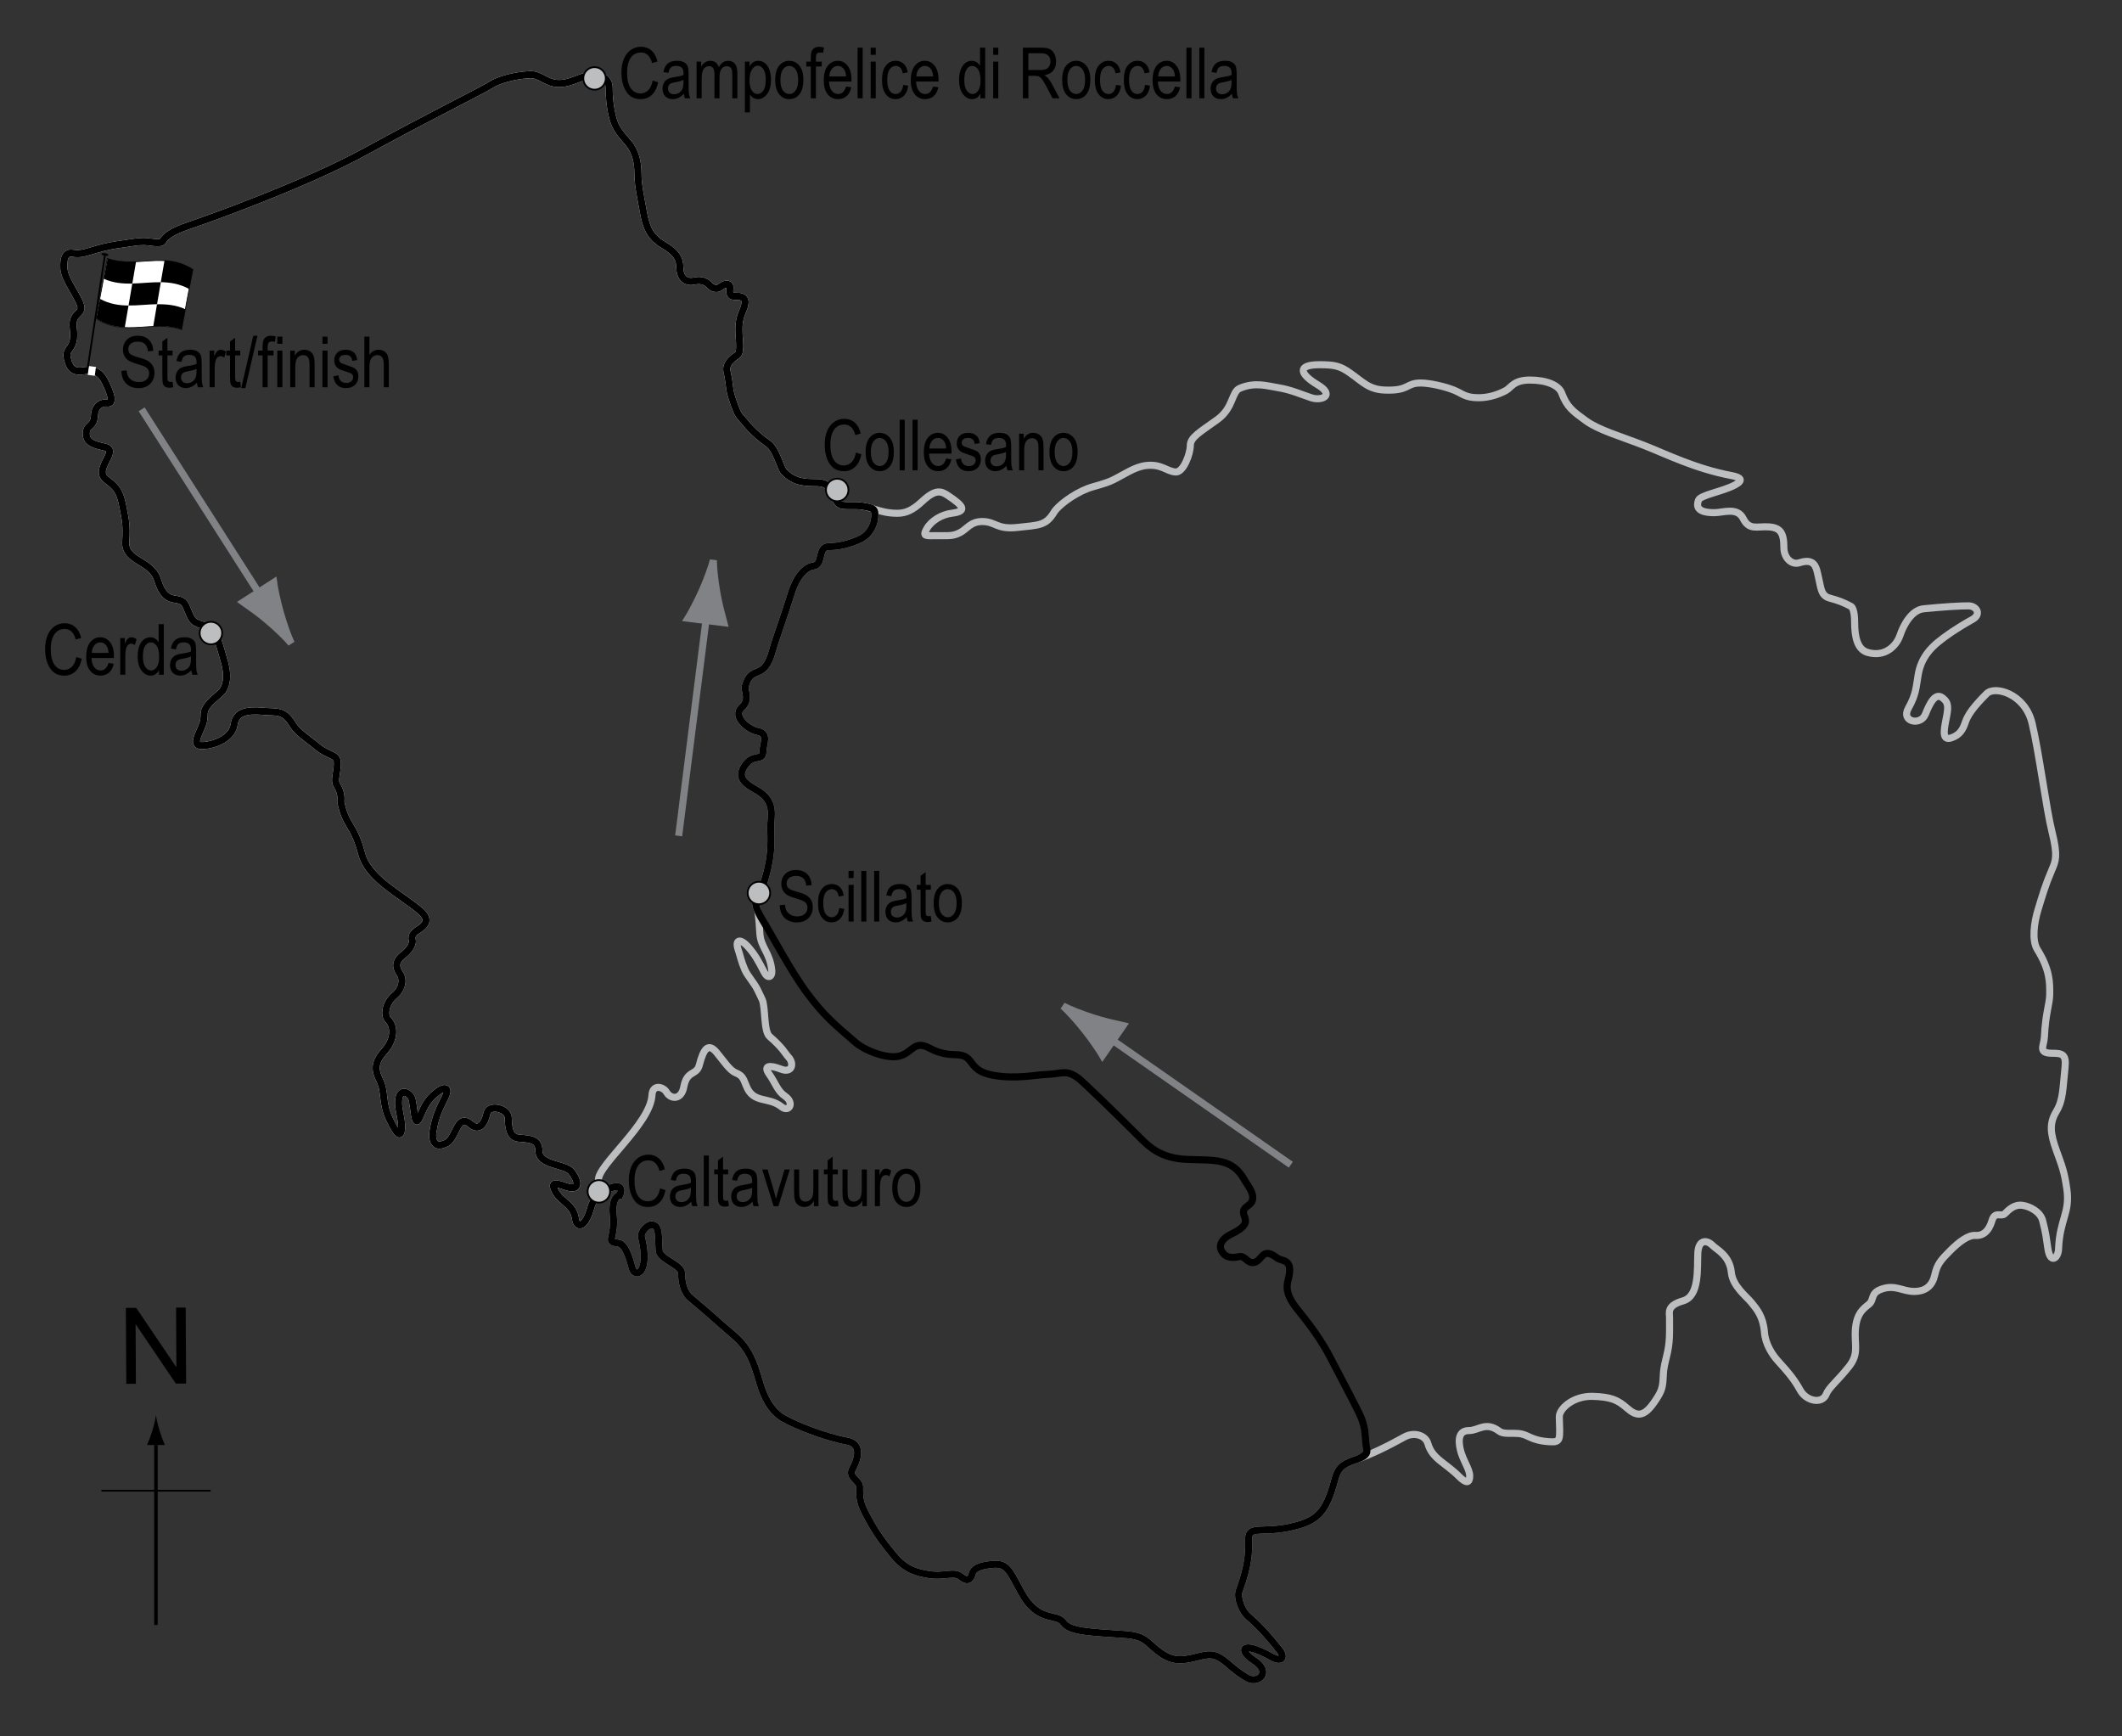 <?xml version="1.0" encoding="UTF-8"?> <!-- Generator: Adobe Illustrator 14.0.0, SVG Export Plug-In . SVG Version: 6.00 Build 43363) --> <svg xmlns="http://www.w3.org/2000/svg" xmlns:xlink="http://www.w3.org/1999/xlink" version="1.1" x="0px" y="0px" width="300px" height="245.424px" viewBox="0 0 300 245.424" xml:space="preserve"><rect x="0" y="0" width="300" height="245.424" fill="#333333" stroke="none"/> <g id="Grande"> <path fill="none" stroke="#BCBEC0" d="M9.027,37.89c-0.083-1.75,0.416-2.25,1.333-2.083c1.648,0.299,2.833-0.75,6.5-1.25 c1.66-0.227,2.5-0.417,3.417-0.417c0.972,0,2.453,0.438,2.75-0.083c0.333-0.583,1.167-1.333,3.667-2.167s16.5-5.833,25-10.5 s16.75-8.75,17.75-9.417s3.246-1.303,5.417-1.417c1.583-0.083,2.333,1.25,4.167,1.25s3.25-1.167,4.75-1.167s2.333,0.583,2.333,1.75 s0.134,2.925,0.583,4.5c0.333,1.167,0.917,1.917,2.083,3.25s1.417,3,1.417,4.5s0.417,3.417,0.75,5.25s0.75,3.5,2.75,4.667 s2.417,2.083,2.417,3.25s0.583,2.25,2.083,1.917s2.167,0.667,2.167,0.667s0.75,0.75,1.5,0.167c0.842-0.655,1.417-0.417,1.333,0.167 c-0.188,1.32,0.5,1.167,1,1.167c1.333,0,1.333,0.833,0.833,2s-0.667,2-0.5,4s-0.135,2.205-0.333,2.333 c-1.917,1.25-1.417,2.25-1.333,2.667c0.395,1.968,0.167,2,0.667,3.5s0.768,2.149,1.167,2.583c0.917,1,1.543,2.055,3.917,3.75 c1.167,0.833,1.707,3.457,2.25,4c1.25,1.25,2.4,1.5,4.333,1.5c1.083,0,2,0.083,2.667,1.75s0.917,1.5,3.083,1.5 s3.25,1.083,5.917,1.083c1.167,0,2.167-0.417,3.5-1.667c1.892-1.773,2.667-1.5,3.667-0.833c2.275,1.516,2.707,2.224,0.5,2.5 c-1.333,0.167-2.834,1-3.5,2.167s-0.166,1,1.5,1s2.167,0.083,3.167-0.417s1.491-1.583,3.167-1.583c1.917,0,2,1.166,5,0.833 s4.001-0.223,5.167-2.167c0.5-0.833,2.584-2.5,4.75-3.333c1.006-0.387,2.364-0.603,3.666-1.25c1.501-0.747,2.985-1.815,4.584-2 c2.166-0.25,2.916,0.833,4.167,0.917c1.115,0.074,2.083-2.583,2.083-3.75s1.416-1.917,3.833-3.667 c2.299-1.665,1.966-3.908,3.167-4.417c2.166-0.917,3.833-0.333,5.416-0.083c1.78,0.281,3.253,0.946,4.667,1.417 c1.5,0.5,3.417-0.333,0.917-1.833s-3-2.833,0.25-2.833c2.167,0,2.916,0.167,4.333,1.167c1.853,1.307,2.667,2.333,4.917,2.417 c3.514,0.13,2.916-1,5.083-1c1.262,0,3.42,0.5,4.667,1s1.581,1.083,3.5,1.083c1.083,0,2.416-0.25,3.833-1 c0.794-0.42,1.084-1.5,3.417-1.5s4.078,0.708,4.5,1.833c0.75,2,1.583,2.583,3.416,3.917s4.834,2.167,8.25,3.5 c3.059,1.194,7.227,3.292,12.334,4.25c1.333,0.25,1.75,0.666,0.5,1.333c-1.776,0.948-4.917,1.417-5.167,2.167 c-0.269,0.806-0.272,1.75,2.25,1.75c1.25,0,3.25-0.834,4.083,0.833s1.921,1.092,3.5,1.167c1.75,0.083,2.25,0.833,2.25,2.917 c0,1.537,1.136,2.498,2.167,2.167c2.333-0.75,2.417,0.75,2.75,2.167c0.343,1.46,0.333,2.5,1.584,2.833 c1.152,0.307,1.916,0.583,3,1.167c0.164,0.088,0.499,0.63,0.499,2.167c0,2.25,0.417,3.917,1.834,4.333 c2.446,0.72,4.083-0.917,4.583-2.417s1.667-3.583,3.333-3.75c3.004-0.301,5.167-0.417,6.334-0.417s1.88,1.196,0.583,1.917 c-2.25,1.25-3.917,2.417-4.917,3.25s-2.333,2.167-2.75,4.5c-0.322,1.805-0.25,2.75-1.416,4.833c-1.058,1.891,1.749,2.5,2.416,0.833 s1.417-3.083,2.417-2.333c0.934,0.7,0.834,1.417,0.5,3.083s-0.516,3.005,0.75,2.583c1.25-0.417,1.666-1.25,2-2.25s1.164-2.165,3-4 c1.167-1.167,5.417,0,6.417,4.167s1.999,12.083,2.833,15.417s0.499,4.083,0,5.25c-1.025,2.398-1.333,3.583-2,5.75 c-0.505,1.64-0.917,4.25-0.083,5.583c1.822,2.913,1.75,4.75,1.75,6.25s-0.584,2.583-0.75,6.083 c-0.063,1.342-1.001,2.333,1.166,2.333c1.334,0,1.95,0.147,1.75,2c-0.333,3.083-0.25,4.583-1.25,6.25s-0.833,3.083,0.001,5.417 c0.836,2.341,1.129,2.96,1.5,5.5c0.499,3.416-1.001,4.25-1.167,8.5c-0.052,1.332-1.161,2.146-1.5,0c-0.25-1.584-0.25-2.084-0.75-4 c-0.339-1.3-1.844-2.025-2.834-2.167c-1.166-0.167-1.916,0.583-2.5,1.167c-0.531,0.531-1.416-0.417-1.833,1 c-0.466,1.584-1.365,2.163-2.333,2.083c-1-0.083-2.323,0.906-3.584,2.167c-1.334,1.334-1.833,1.916-2.166,3.416 s-1.25,2.334-2.917,2.334s-2.667-1-4.583-0.334c-1.673,0.581-1,1.5-1.833,2.167s-1.917,1.416-1.917,4.25 c0,1.833,0.416,2.917-0.917,4.583c-1.635,2.043-2.815,2.929-3.167,3.834c-0.583,1.5-2.832,1-3.666-0.5s-1.55-2.389-3.167-4.167 c-0.821-0.903-1.786-2.391-1.914-4.054c-0.169-2.196-1.075-3.266-1.836-4.196c-0.75-0.917-2.652-2.337-2.844-4.261 c-0.239-2.406-2.031-3.197-2.656-3.822c-0.897-0.897-2-0.75-2.083,1.083c-0.101,2.222,0.25,6.083-2.084,6.75 s-1.916,1.667-1.916,2.333c0,2.334,0.083,3.5-0.417,5.5s-0.418,2.084-0.5,3.334c-0.079,1.211-0.276,1.76-1.25,3.166 c-1.5,2.167-2.5,2.001-3.833,0.834s-2.252-1.584-4.834-1.667c-2.758-0.089-4.781,1.738-4.75,2.917 c0.084,3.166,0.282,3.595-1.333,3.5c-2.833-0.167-2.986-1.066-4.5-1.167c-1.25-0.083-2.063,0.113-2.667-0.333 c-1.917-1.416-2.905-0.084-4.249-0.084c-1.417,0-1.585,1.167-1.251,2.667s1.334,2.75,1.334,3.75s-0.458,1.125-1.5,0.083 c-2-2-3.793-2.487-4.416-4.666c-0.334-1.167-1.942-1.689-3.334-0.917c-2.25,1.25-4.75,2.5-7,3.25 c-1.904,0.635-2.409,1.252-2.833,2.833c-1.251,4.667-2.501,5.834-6.334,6.667s-5.833-0.25-5.833,1.583s0.119,3.43-1.333,7.417 c-0.334,0.917,0.333,2.834,1.333,3.667s2.5,2.333,4.334,4.666c0.874,1.111,0.329,1.787-1.084,1c-4.334-2.416-4.714-0.929-2.5,0.5 c2.583,1.667,0.584,3.333-0.916,2.5s-2.668-2-3.334-2.5c-1.387-1.041-2.212-0.885-3.75-0.5c-2.334,0.584-3.599,0.717-5.667-0.916 c-1.583-1.25-1.757-2.048-4.583-2.25c-4.667-0.334-7.748-0.367-8.666-1.667c-1.001-1.417-3.615,0.081-6-4.333 c-1.667-3.084-2-4.083-4-3.917s-2.75,0.666-2.917,1.333s-0.583,1.25-1.583,0.417s-2.368,0.072-4.666-0.333 c-1.417-0.25-3.092-0.56-4.833-2.667c-1.584-1.917-2.5-3.166-3.667-5.333s-1.167-2.583-1.167-4.417c0-0.852-1.656-1.297-1-2.5 c1-1.834,1.124-3.56-0.75-3.917c-3.5-0.667-7.417-2.332-8.917-3.166s-2.669-2.388-3.5-5.25c-0.75-2.584-1.417-4.666-3.583-6.5 s-3.22-2.88-6.167-5.334c-1-0.833-1.25-2.334-1.25-3.5s-3.077-1.956-3.167-3.166c-0.167-2.25,0.084-3.513-1-3.667 c-0.583-0.083-1.688,0.982-1.5,1.75c1.25,5.083-0.917,5.917-1.333,4.333c-0.723-2.754-1.34-3.41-2-3.5 c-1.833-0.25-0.333-0.5-0.666-4c-0.252-2.654,0.916-2.75,0.916-2.75s0.833-1.75-1.167-1.083c-1.237,0.413-2.5,1.333-2.916,2.833 c-0.803,2.896-2.001,2.918-2.167,1.584c-0.28-2.249-2.417-2.417-3.083-4.417c-0.38-1.14,1.505-0.127,2.333,0 c1.083,0.166,1.352-0.71,0.167-2.25c-0.833-1.083-4.582-0.901-4.583-2.917c0-1.666-1.173-1.695-2.833-1.833 c-1-0.083-1.5-0.833-1.5-2.833c0-1.417-2.726-1.958-3-0.75c-0.417,1.833-1.25,2.499-2.25,1.666s-1.536-0.589-2.25,0.917 c-0.75,1.583-1.084,1.667-1.834,1.917c-1.028,0.343-1.5-0.584-1.333-1.75c0.379-2.64,1.333-4,1.833-5.167s-0.186-1.521-1.834,0 c-1.083,1-1.413,2.103-1.917,3.167c-0.75,1.584-0.704-1.89-1.083-2.834c-0.334-0.833-2.001-1.666-1.834,1 c0.057,0.909,0.5,2.334,0.417,3.334c-0.11,1.324-0.66,0.836-1.667-1.25c-1.167-2.417-0.611-3.976-1.416-5.584 c-0.834-1.666-0.667-2.666,0.667-4.166c1.486-1.671,1.42-3.497,0.5-4.417c-0.583-0.583-0.412-2.33,0.917-3.417 c0.917-0.75,1.417-2.083,0.75-3.083c-0.5-0.75-0.833-1.667,0.5-2.667c0.66-0.495,1.413-1.411,1.25-2.083 c-0.161-0.665,0.244-1.079,0.917-1.5c2.023-1.264,0.666-2.333-0.667-3.333c-2.867-2.152-6.588-4.226-7.417-7.417 c-1.083-4.167-2.25-3.833-2.916-7.25c-0.048-0.245,0.249-1.083-0.584-2.417c-0.417-0.667,0.083-1.75,0.083-3.083 s-1.172-0.95-2.833-2.333c-1.5-1.25-2.787-1.978-3.5-3.167c-1.25-2.083-2.251-1.667-4.084-1.833 c-2.376-0.216-3.917,0.083-4.167,1.833c-0.307,2.151-3.083,2.917-4.25,3c-1.25,0.089-1.333-0.417-0.667-1.917 c0.457-1.028,0.667-1.443,0.667-2.5c0-1.5,2.182-2.642,2.667-3.417c0.833-1.333,0.5-3.061,0.083-4.417 c-0.667-2.167-0.917-4.167-2.917-4.75c-1.762-0.514-1.587-0.923-2.417-2.75c-0.833-1.833-2.75,0.417-4-3.667 c-0.852-2.784-4.696-2.585-4.5-5.417c0.167-2.417-0.083-3.25-0.416-5c-0.501-2.64-1.334-2.917-2.417-3.833 c-1.73-1.464,1.959-4.02-0.083-4.5c-1.417-0.333-2.667-0.582-2.667-1.917c0-1.333,1.083-0.833,1.167-2.583 c0.073-1.519,1.166-1.833,1.749-1.75c1.158,0.166,0.443-1.614-0.25-3c-0.5-1-1.251-1.833-2.833-1.583 c-1.416,0.224-2.106-0.013-2.5-1.667c-0.417-1.75,1.25-1.083,0.834-4.333c-0.323-2.529,1.807-1.704,0.833-3.75 C10.36,40.89,9.095,39.312,9.027,37.89z"></path> </g> <g id="Piccolo"> <path fill="none" stroke="#BCBEC0" d="M9.027,37.89c-0.083-1.75,0.416-2.25,1.333-2.083c1.648,0.299,2.833-0.75,6.5-1.25 c1.66-0.227,2.5-0.417,3.417-0.417c0.972,0,2.453,0.438,2.75-0.083c0.333-0.583,1.167-1.333,3.667-2.167s16.5-5.833,25-10.5 s16.75-8.75,17.75-9.417s3.246-1.303,5.417-1.417c1.583-0.083,2.333,1.25,4.167,1.25s3.25-1.167,4.75-1.167s2.333,0.583,2.333,1.75 s0.134,2.925,0.583,4.5c0.333,1.167,0.917,1.917,2.083,3.25s1.417,3,1.417,4.5s0.417,3.417,0.75,5.25s0.75,3.5,2.75,4.667 s2.417,2.083,2.417,3.25s0.583,2.25,2.083,1.917s2.167,0.667,2.167,0.667s0.75,0.75,1.5,0.167c0.842-0.655,1.417-0.417,1.333,0.167 c-0.188,1.32,0.5,1.167,1,1.167c1.333,0,1.333,0.833,0.833,2s-0.667,2-0.5,4s-0.135,2.205-0.333,2.333 c-1.917,1.25-1.417,2.25-1.333,2.667c0.395,1.968,0.167,2,0.667,3.5s0.768,2.149,1.167,2.583c0.917,1,1.543,2.055,3.917,3.75 c1.167,0.833,1.707,3.457,2.25,4c1.25,1.25,2.4,1.5,4.333,1.5c1.083,0,2,0.083,2.667,1.75s0.917,1.5,3.083,1.5 c0.373,0,0.713,0.032,1.035,0.085c1.551,0.255,1.882,0.332,1.632,1.957c-0.044,0.288-0.358,1.947-2.125,2.75 c-1.375,0.625-2.879,1-4.25,1c-1.75,0-0.757,2.558-2.25,2.75c-1.189,0.153-2.406,1.558-3.125,3.875 c-1.125,3.625-2.223,6.512-2.625,8c-1.25,4.625-3,1.875-3.875,5.125c-0.17,0.631,0.744,1.869-0.5,3 c-1.375,1.25,0.902,3.118,2.25,3.375c1.637,0.312,0.75,1.757,0.75,2.875c0,1.375-1.375,0.25-2.5,1.875 c-0.988,1.428-0.69,2.295,1.5,3.5c2.5,1.375,2.233,3.061,2.125,4.625c-0.074,1.076,0.125,2.805-0.125,4.75 c-0.263,2.049-0.979,4.297-1.287,4.62c-0.657,0.69-1.107,1.454-0.487,3.018c0.171,0.43,0.294,2.635,0.336,3.3 c0.125,2,1.438,2.688,1.688,5.25c0.087,0.892-0.556,1.228-1.063,0.25c-0.875-1.688-1.313-2.5-2.25-3.563 c-1.147-1.3-1.993-1.149-1.375,0.563c0.181,0.5,0.352,1.419,0.875,2.625c0.387,0.891,1.286,1.798,1.813,2.875 c0.21,0.43,0.42,0.869,0.627,1.311c0.512,1.093,0.194,4.497,1.06,5.251c1.938,1.688,2.154,2.363,2.688,2.938 c0.813,0.875,0.511,2.293-1.063,1.688c-1.625-0.625-2.552-0.527-1.688,0.688c0.934,1.312,1.152,2.377,2.25,3.125 c1.375,0.938,0.57,2.356-0.5,1.5c-1.875-1.5-4-0.375-5-3c-0.458-1.204-0.64-1.444-1.5-1.813c-0.875-0.375-1.688-1.688-2.688-2.875 c-1.137-1.35-1.813-0.625-2.438,1.813c-0.376,1.466-1.75,0.675-2.188,3.063c-0.344,1.875-1.851,1.773-2.438,0.758 c-0.438-0.758-1.969-1.227-2.063,0.43c-0.23,4.061-7.75,9.938-7.563,12c0.077,0.842-0.258,2.373-0.474,2.661 c-0.268,0.356-0.479,0.768-0.609,1.234c-0.803,2.896-2.001,2.918-2.167,1.584c-0.28-2.249-2.417-2.417-3.083-4.417 c-0.38-1.14,1.505-0.127,2.333,0c1.083,0.166,1.352-0.71,0.167-2.25c-0.833-1.083-4.582-0.901-4.583-2.917 c0-1.666-1.173-1.695-2.833-1.833c-1-0.083-1.5-0.833-1.5-2.833c0-1.417-2.726-1.958-3-0.75c-0.417,1.833-1.25,2.499-2.25,1.666 s-1.536-0.589-2.25,0.917c-0.75,1.583-1.084,1.667-1.834,1.917c-1.028,0.343-1.5-0.584-1.333-1.75c0.379-2.64,1.333-4,1.833-5.167 s-0.186-1.521-1.834,0c-1.083,1-1.413,2.103-1.917,3.167c-0.75,1.584-0.704-1.89-1.083-2.834c-0.334-0.833-2.001-1.666-1.834,1 c0.057,0.909,0.5,2.334,0.417,3.334c-0.11,1.324-0.66,0.836-1.667-1.25c-1.167-2.417-0.611-3.976-1.416-5.584 c-0.834-1.666-0.667-2.666,0.667-4.166c1.486-1.671,1.42-3.497,0.5-4.417c-0.583-0.583-0.412-2.33,0.917-3.417 c0.917-0.75,1.417-2.083,0.75-3.083c-0.5-0.75-0.833-1.667,0.5-2.667c0.66-0.495,1.413-1.411,1.25-2.083 c-0.161-0.665,0.244-1.079,0.917-1.5c2.023-1.264,0.666-2.333-0.667-3.333c-2.867-2.152-6.588-4.226-7.417-7.417 c-1.083-4.167-2.25-3.833-2.916-7.25c-0.048-0.245,0.249-1.083-0.584-2.417c-0.417-0.667,0.083-1.75,0.083-3.083 s-1.172-0.95-2.833-2.333c-1.5-1.25-2.787-1.978-3.5-3.167c-1.25-2.083-2.251-1.667-4.084-1.833 c-2.376-0.216-3.917,0.083-4.167,1.833c-0.307,2.151-3.083,2.917-4.25,3c-1.25,0.089-1.333-0.417-0.667-1.917 c0.457-1.028,0.667-1.443,0.667-2.5c0-1.5,2.182-2.642,2.667-3.417c0.833-1.333,0.5-3.061,0.083-4.417 c-0.667-2.167-0.917-4.167-2.917-4.75c-1.762-0.514-1.587-0.923-2.417-2.75c-0.833-1.833-2.75,0.417-4-3.667 c-0.852-2.784-4.696-2.585-4.5-5.417c0.167-2.417-0.083-3.25-0.416-5c-0.501-2.64-1.334-2.917-2.417-3.833 c-1.73-1.464,1.959-4.02-0.083-4.5c-1.417-0.333-2.667-0.582-2.667-1.917c0-1.333,1.083-0.833,1.167-2.583 c0.073-1.519,1.166-1.833,1.749-1.75c1.158,0.166,0.443-1.614-0.25-3c-0.5-1-1.251-1.833-2.833-1.583 c-1.416,0.224-2.106-0.013-2.5-1.667c-0.417-1.75,1.25-1.083,0.834-4.333c-0.323-2.529,1.807-1.704,0.833-3.75 C10.36,40.89,9.095,39.312,9.027,37.89z"></path> </g> <g id="Medio"> <path fill="none" stroke="#000000" d="M9.027,37.89c-0.083-1.75,0.416-2.25,1.333-2.083c1.648,0.299,2.833-0.75,6.5-1.25 c1.66-0.227,2.5-0.417,3.417-0.417c0.972,0,2.453,0.438,2.75-0.083c0.333-0.583,1.167-1.333,3.667-2.167s16.5-5.833,25-10.5 s16.75-8.75,17.75-9.417s3.246-1.303,5.417-1.417c1.583-0.083,2.333,1.25,4.167,1.25s3.25-1.167,4.75-1.167s2.333,0.583,2.333,1.75 s0.134,2.925,0.583,4.5c0.333,1.167,0.917,1.917,2.083,3.25s1.417,3,1.417,4.5s0.417,3.417,0.75,5.25s0.75,3.5,2.75,4.667 s2.417,2.083,2.417,3.25s0.583,2.25,2.083,1.917s2.167,0.667,2.167,0.667s0.75,0.75,1.5,0.167c0.842-0.655,1.417-0.417,1.333,0.167 c-0.188,1.32,0.5,1.167,1,1.167c1.333,0,1.333,0.833,0.833,2s-0.667,2-0.5,4s-0.135,2.205-0.333,2.333 c-1.917,1.25-1.417,2.25-1.333,2.667c0.395,1.968,0.167,2,0.667,3.5s0.768,2.149,1.167,2.583c0.917,1,1.543,2.055,3.917,3.75 c1.167,0.833,1.707,3.457,2.25,4c1.25,1.25,2.4,1.5,4.333,1.5c1.083,0,2,0.083,2.667,1.75s0.917,1.5,3.083,1.5 c0.373,0,0.713,0.032,1.035,0.085c1.551,0.255,1.882,0.332,1.632,1.957c-0.044,0.288-0.358,1.947-2.125,2.75 c-1.375,0.625-2.879,1-4.25,1c-1.75,0-0.757,2.558-2.25,2.75c-1.189,0.153-2.406,1.558-3.125,3.875 c-1.125,3.625-2.223,6.512-2.625,8c-1.25,4.625-3,1.875-3.875,5.125c-0.17,0.631,0.744,1.869-0.5,3 c-1.375,1.25,0.902,3.118,2.25,3.375c1.637,0.312,0.75,1.757,0.75,2.875c0,1.375-1.375,0.25-2.5,1.875 c-0.988,1.428-0.69,2.295,1.5,3.5c2.5,1.375,2.233,3.061,2.125,4.625c-0.074,1.076,0.125,2.805-0.125,4.75 c-0.263,2.049-0.979,4.297-1.287,4.62c-0.838,0.88-1.338,1.88,0.287,4.505c1.318,2.129,4,7.25,6.25,10.254 c2.445,3.264,3.898,4.435,6.875,6.996c1.314,1.131,4.5,2.375,6.25,1.875c1.774-0.507,2-2.25,4.125-1.125 c2.176,1.152,3.421,0.854,4.375,1c2.063,0.317,1.125,2.25,4.75,2.875c3.212,0.554,6.008-0.09,7.375-0.125 c2.298-0.059,3-0.902,5,0.875c0.632,0.562,3.75,3.5,8.5,8.25c1.213,1.213,2.885,2.725,6.417,2.875 c3.917,0.167,6.417-0.25,8.167,2.917c0.433,0.782,2.041,2.583,0.541,3.583c-2.125,1.417,1.709,2.084-2.458,4.084 c-1.294,0.621-1.81,1.589-1.292,2.416c0.359,0.576,0.875,1.085,2.459,0.751c0.836-0.176,1.133,0.94,2,0.833 c1.324-0.164,1.166-2.333,3.333-0.667c0.78,0.6,2.417,0,1.563,3.209c-0.38,1.427,0.173,2.522,1.104,3.791 c0.444,0.606,3.058,3.576,4.833,7c2.334,4.5,4.176,7.885,4.5,8.834c0.529,1.548,0.416,1.832,0.583,3.499 c0.099,0.987,0.667,1.5-1.583,2.25c-1.904,0.635-2.409,1.252-2.833,2.833c-1.251,4.667-2.501,5.834-6.334,6.667 s-5.833-0.25-5.833,1.583s0.119,3.43-1.333,7.417c-0.334,0.917,0.333,2.834,1.333,3.667s2.5,2.333,4.334,4.666 c0.874,1.111,0.329,1.787-1.084,1c-4.334-2.416-4.714-0.929-2.5,0.5c2.583,1.667,0.584,3.333-0.916,2.5s-2.668-2-3.334-2.5 c-1.387-1.041-2.212-0.885-3.75-0.5c-2.334,0.584-3.599,0.717-5.667-0.916c-1.583-1.25-1.757-2.048-4.583-2.25 c-4.667-0.334-7.748-0.367-8.666-1.667c-1.001-1.417-3.615,0.081-6-4.333c-1.667-3.084-2-4.083-4-3.917s-2.75,0.666-2.917,1.333 s-0.583,1.25-1.583,0.417s-2.368,0.072-4.666-0.333c-1.417-0.25-3.092-0.56-4.833-2.667c-1.584-1.917-2.5-3.166-3.667-5.333 s-1.167-2.583-1.167-4.417c0-0.852-1.656-1.297-1-2.5c1-1.834,1.124-3.56-0.75-3.917c-3.5-0.667-7.417-2.332-8.917-3.166 s-2.669-2.388-3.5-5.25c-0.75-2.584-1.417-4.666-3.583-6.5s-3.22-2.88-6.167-5.334c-1-0.833-1.25-2.334-1.25-3.5 s-3.077-1.956-3.167-3.166c-0.167-2.25,0.084-3.513-1-3.667c-0.583-0.083-1.688,0.982-1.5,1.75c1.25,5.083-0.917,5.917-1.333,4.333 c-0.723-2.754-1.34-3.41-2-3.5c-1.833-0.25-0.333-0.5-0.666-4c-0.252-2.654,0.916-2.75,0.916-2.75s0.833-1.75-1.167-1.083 c-1.237,0.413-2.5,1.333-2.916,2.833c-0.803,2.896-2.001,2.918-2.167,1.584c-0.28-2.249-2.417-2.417-3.083-4.417 c-0.38-1.14,1.505-0.127,2.333,0c1.083,0.166,1.352-0.71,0.167-2.25c-0.833-1.083-4.582-0.901-4.583-2.917 c0-1.666-1.173-1.695-2.833-1.833c-1-0.083-1.5-0.833-1.5-2.833c0-1.417-2.726-1.958-3-0.75c-0.417,1.833-1.25,2.499-2.25,1.666 s-1.536-0.589-2.25,0.917c-0.75,1.583-1.084,1.667-1.834,1.917c-1.028,0.343-1.5-0.584-1.333-1.75c0.379-2.64,1.333-4,1.833-5.167 s-0.186-1.521-1.834,0c-1.083,1-1.413,2.103-1.917,3.167c-0.75,1.584-0.704-1.89-1.083-2.834c-0.334-0.833-2.001-1.666-1.834,1 c0.057,0.909,0.5,2.334,0.417,3.334c-0.11,1.324-0.66,0.836-1.667-1.25c-1.167-2.417-0.611-3.976-1.416-5.584 c-0.834-1.666-0.667-2.666,0.667-4.166c1.486-1.671,1.42-3.497,0.5-4.417c-0.583-0.583-0.412-2.33,0.917-3.417 c0.917-0.75,1.417-2.083,0.75-3.083c-0.5-0.75-0.833-1.667,0.5-2.667c0.66-0.495,1.413-1.411,1.25-2.083 c-0.161-0.665,0.244-1.079,0.917-1.5c2.023-1.264,0.666-2.333-0.667-3.333c-2.867-2.152-6.588-4.226-7.417-7.417 c-1.083-4.167-2.25-3.833-2.916-7.25c-0.048-0.245,0.249-1.083-0.584-2.417c-0.417-0.667,0.083-1.75,0.083-3.083 s-1.172-0.95-2.833-2.333c-1.5-1.25-2.787-1.978-3.5-3.167c-1.25-2.083-2.251-1.667-4.084-1.833 c-2.376-0.216-3.917,0.083-4.167,1.833c-0.307,2.151-3.083,2.917-4.25,3c-1.25,0.089-1.333-0.417-0.667-1.917 c0.457-1.028,0.667-1.443,0.667-2.5c0-1.5,2.182-2.642,2.667-3.417c0.833-1.333,0.5-3.061,0.083-4.417 c-0.667-2.167-0.917-4.167-2.917-4.75c-1.762-0.514-1.587-0.923-2.417-2.75c-0.833-1.833-2.75,0.417-4-3.667 c-0.852-2.784-4.696-2.585-4.5-5.417c0.167-2.417-0.083-3.25-0.416-5c-0.501-2.64-1.334-2.917-2.417-3.833 c-1.73-1.464,1.959-4.02-0.083-4.5c-1.417-0.333-2.667-0.582-2.667-1.917c0-1.333,1.083-0.833,1.167-2.583 c0.073-1.519,1.166-1.833,1.749-1.75c1.158,0.166,0.443-1.614-0.25-3c-0.5-1-1.251-1.833-2.833-1.583 c-1.416,0.224-2.106-0.013-2.5-1.667c-0.417-1.75,1.25-1.083,0.834-4.333c-0.323-2.529,1.807-1.704,0.833-3.75 C10.36,40.89,9.095,39.312,9.027,37.89z"></path> </g> <g id="Startline"> <line fill="none" stroke="#FFFFFF" x1="13.068" y1="51.807" x2="12.902" y2="53.057"></line> </g> <g id="Flag"> <g> <g> <path fill="#FFFFFF" stroke="#000000" stroke-width="0.1" d="M25.667,46.605c-4.032-1.438-8.063,1.071-12.095-1.565 c0.531-2.752,1.063-5.594,1.594-8.504c4.032,1.439,8.063-1.07,12.095,1.567C26.73,40.854,26.198,43.695,25.667,46.605z"></path> <path d="M18.707,40.086c-1.344,0.031-2.688-0.081-4.032-0.672c0.177-0.955,0.354-1.919,0.531-2.89 c1.344,0.471,2.687,0.507,4.031,0.444C19.06,38.009,18.883,39.049,18.707,40.086z"></path> <path d="M17.64,46.275c-1.344-0.068-2.688-0.369-4.032-1.238c0.177-0.919,0.354-1.847,0.532-2.785 c1.344,0.726,2.688,0.926,4.031,0.939C17.994,44.223,17.816,45.251,17.64,46.275z"></path> <path d="M22.204,42.997c-1.344,0.025-2.688,0.2-4.032,0.187c0.177-1.032,0.354-2.066,0.531-3.104 c1.344-0.031,2.688-0.205,4.032-0.185C22.558,40.926,22.381,41.96,22.204,42.997z"></path> <path d="M25.698,46.601c-1.344-0.487-2.689-0.532-4.033-0.473c0.177-1.041,0.354-2.08,0.532-3.115 c1.344-0.026,2.688,0.096,4.032,0.705C26.052,44.67,25.875,45.631,25.698,46.601z"></path> <path d="M26.763,40.864c-1.344-0.743-2.688-0.956-4.033-0.975c0.177-1.03,0.354-2.058,0.532-3.081 c1.344,0.077,2.688,0.391,4.032,1.28C27.117,39.003,26.94,39.929,26.763,40.864z"></path> </g> </g> <line fill="#FFFFFF" stroke="#000000" stroke-width="0.25" x1="14.867" y1="35.843" x2="12.422" y2="51.89"></line> <path d="M15.307,36.066c-0.017,0.097-0.067,0.155-0.502,0.078c-0.434-0.077-0.483-0.153-0.468-0.249 c0.019-0.097,0.097-0.174,0.53-0.097C15.3,35.875,15.325,35.971,15.307,36.066z"></path> </g> <g id="Towns"> <circle fill="#BCBEC0" stroke="#000000" stroke-width="0.25" cx="29.817" cy="89.491" r="1.594"></circle> <circle fill="#BCBEC0" stroke="#000000" stroke-width="0.25" cx="107.293" cy="126.233" r="1.594"></circle> <circle fill="#BCBEC0" stroke="#000000" stroke-width="0.25" cx="84.055" cy="11.084" r="1.594"></circle> <circle fill="#BCBEC0" stroke="#000000" stroke-width="0.25" cx="118.36" cy="69.264" r="1.594"></circle> <circle fill="#BCBEC0" stroke="#000000" stroke-width="0.25" cx="84.667" cy="168.412" r="1.594"></circle> </g> <g id="North"> <g> <g> <g> <line fill="none" stroke="#000000" stroke-width="0.5" x1="22.045" y1="229.705" x2="22.045" y2="203.422"></line> <path d="M21.534,202.241c-0.25,0.827-0.48,1.364-0.746,2.027h2.521c-0.112-0.237-0.496-1.2-0.745-2.027 c-0.268-0.885-0.45-1.687-0.516-2.207C21.983,200.555,21.8,201.356,21.534,202.241z"></path> </g> </g> </g> <line fill="none" stroke="#000000" stroke-width="0.25" x1="14.34" y1="210.73" x2="29.776" y2="210.73"></line> <g> <path d="M17.852,195.621l-0.057-10.737l1.458-0.008l5.685,8.4l-0.045-8.431l1.362-0.007l0.057,10.736l-1.458,0.008l-5.685-8.406 l0.045,8.438L17.852,195.621z"></path> </g> </g> <g id="Medio_and_Piccolo_Labels"> <g> <path d="M17.165,52.439l0.732-0.078c0.039,0.394,0.128,0.701,0.266,0.92c0.139,0.22,0.337,0.396,0.594,0.53s0.547,0.2,0.869,0.2 c0.462,0,0.821-0.113,1.076-0.338c0.256-0.226,0.384-0.519,0.384-0.88c0-0.211-0.046-0.396-0.14-0.553 c-0.092-0.158-0.232-0.287-0.42-0.388c-0.187-0.101-0.591-0.243-1.213-0.427c-0.554-0.165-0.947-0.33-1.182-0.496 s-0.417-0.377-0.547-0.632s-0.195-0.544-0.195-0.867c0-0.58,0.188-1.053,0.562-1.421s0.879-0.552,1.514-0.552 c0.437,0,0.817,0.086,1.146,0.259c0.326,0.172,0.58,0.42,0.762,0.742c0.18,0.322,0.277,0.702,0.29,1.138l-0.747,0.068 c-0.039-0.465-0.178-0.811-0.418-1.035c-0.238-0.225-0.575-0.337-1.008-0.337c-0.439,0-0.774,0.099-1.006,0.295 s-0.347,0.452-0.347,0.764c0,0.29,0.085,0.514,0.254,0.674c0.169,0.159,0.55,0.321,1.143,0.484c0.579,0.16,0.985,0.299,1.22,0.417 c0.358,0.183,0.628,0.423,0.811,0.721c0.183,0.298,0.274,0.653,0.274,1.066c0,0.41-0.096,0.783-0.288,1.119 c-0.192,0.337-0.453,0.593-0.783,0.769c-0.331,0.175-0.729,0.263-1.194,0.263c-0.726,0-1.305-0.218-1.735-0.654 C17.405,53.776,17.181,53.185,17.165,52.439z"></path> <path d="M24.396,53.958l0.098,0.776c-0.198,0.052-0.378,0.078-0.537,0.078c-0.251,0-0.452-0.05-0.605-0.149 s-0.258-0.235-0.315-0.408c-0.057-0.172-0.085-0.516-0.085-1.03v-2.983h-0.527v-0.684h0.527v-1.284l0.718-0.527v1.812h0.728v0.684 h-0.728v3.032c0,0.28,0.021,0.46,0.063,0.542c0.062,0.117,0.178,0.176,0.347,0.176C24.16,53.992,24.266,53.981,24.396,53.958z"></path> <path d="M27.843,54.104c-0.241,0.25-0.491,0.439-0.752,0.566s-0.53,0.19-0.811,0.19c-0.442,0-0.796-0.133-1.06-0.4 s-0.396-0.626-0.396-1.079c0-0.299,0.062-0.565,0.186-0.796s0.293-0.412,0.508-0.542s0.54-0.226,0.977-0.288 c0.586-0.086,1.016-0.188,1.289-0.308l0.005-0.225c0-0.355-0.063-0.604-0.19-0.747c-0.179-0.208-0.454-0.313-0.825-0.313 c-0.335,0-0.586,0.069-0.752,0.208s-0.288,0.4-0.366,0.783l-0.708-0.117c0.101-0.557,0.305-0.962,0.613-1.216 c0.307-0.254,0.747-0.381,1.32-0.381c0.446,0,0.796,0.084,1.05,0.251s0.414,0.375,0.481,0.623c0.066,0.248,0.1,0.609,0.1,1.084 v1.172c0,0.82,0.016,1.337,0.047,1.55c0.03,0.213,0.092,0.421,0.183,0.623H27.99C27.915,54.565,27.866,54.352,27.843,54.104z M27.785,52.142c-0.264,0.13-0.656,0.241-1.177,0.332c-0.303,0.052-0.515,0.111-0.635,0.178s-0.214,0.161-0.281,0.283 c-0.066,0.122-0.1,0.263-0.1,0.422c0,0.248,0.076,0.445,0.229,0.593s0.364,0.222,0.635,0.222c0.257,0,0.491-0.067,0.7-0.2 c0.211-0.133,0.367-0.312,0.472-0.535s0.156-0.548,0.156-0.974V52.142z"></path> <path d="M29.635,54.744v-5.186h0.649v0.786c0.166-0.365,0.318-0.606,0.456-0.725c0.139-0.119,0.294-0.178,0.467-0.178 c0.241,0,0.486,0.094,0.737,0.283l-0.244,0.815c-0.179-0.127-0.354-0.19-0.522-0.19c-0.153,0-0.293,0.054-0.42,0.161 s-0.217,0.257-0.269,0.449c-0.091,0.335-0.137,0.692-0.137,1.069v2.715H29.635z"></path> <path d="M33.966,53.958l0.098,0.776c-0.198,0.052-0.378,0.078-0.537,0.078c-0.251,0-0.452-0.05-0.605-0.149 s-0.258-0.235-0.315-0.408c-0.057-0.172-0.085-0.516-0.085-1.03v-2.983h-0.527v-0.684h0.527v-1.284l0.718-0.527v1.812h0.728v0.684 h-0.728v3.032c0,0.28,0.021,0.46,0.063,0.542c0.062,0.117,0.178,0.176,0.347,0.176C33.73,53.992,33.836,53.981,33.966,53.958z"></path> <path d="M34.109,54.861l1.7-7.397h0.586l-1.705,7.397H34.109z"></path> <path d="M37.125,54.744v-4.502h-0.64v-0.684h0.64v-0.552c0-0.407,0.042-0.712,0.127-0.916s0.215-0.359,0.39-0.466 s0.394-0.161,0.658-0.161c0.206,0,0.431,0.031,0.676,0.093l-0.107,0.762c-0.149-0.033-0.291-0.049-0.425-0.049 c-0.215,0-0.369,0.056-0.461,0.168c-0.094,0.112-0.14,0.326-0.14,0.642v0.479h0.83v0.684h-0.83v4.502H37.125z"></path> <path d="M39.206,48.597v-1.011h0.718v1.011H39.206z M39.206,54.744v-5.186h0.718v5.186H39.206z"></path> <path d="M41.027,54.744v-5.186h0.649v0.732c0.156-0.285,0.347-0.498,0.572-0.638c0.227-0.141,0.485-0.211,0.778-0.211 c0.227,0,0.438,0.045,0.631,0.134s0.35,0.207,0.468,0.352c0.119,0.145,0.207,0.333,0.266,0.564s0.088,0.586,0.088,1.064v3.188 h-0.718v-3.158c0-0.381-0.032-0.66-0.098-0.836c-0.065-0.176-0.167-0.312-0.306-0.408c-0.138-0.096-0.298-0.144-0.48-0.144 c-0.345,0-0.62,0.129-0.825,0.386s-0.308,0.699-0.308,1.325v2.835H41.027z"></path> <path d="M45.587,48.597v-1.011h0.718v1.011H45.587z M45.587,54.744v-5.186h0.718v5.186H45.587z"></path> <path d="M47.13,53.191l0.718-0.137c0.042,0.366,0.157,0.639,0.346,0.816c0.188,0.179,0.438,0.268,0.75,0.268 c0.313,0,0.554-0.077,0.724-0.232c0.171-0.155,0.256-0.351,0.256-0.588c0-0.205-0.073-0.365-0.22-0.479 c-0.101-0.078-0.345-0.176-0.732-0.293c-0.56-0.172-0.935-0.319-1.123-0.439s-0.335-0.282-0.439-0.483s-0.156-0.431-0.156-0.688 c0-0.443,0.142-0.802,0.425-1.079s0.676-0.415,1.177-0.415c0.315,0,0.594,0.057,0.832,0.171c0.24,0.114,0.423,0.267,0.55,0.459 s0.215,0.467,0.264,0.825l-0.703,0.117c-0.065-0.566-0.373-0.85-0.923-0.85c-0.313,0-0.545,0.063-0.698,0.187 c-0.153,0.125-0.229,0.285-0.229,0.479c0,0.191,0.073,0.342,0.22,0.453c0.089,0.064,0.35,0.168,0.783,0.311 c0.597,0.189,0.982,0.34,1.157,0.453s0.312,0.266,0.409,0.46c0.097,0.194,0.146,0.425,0.146,0.692 c0,0.496-0.157,0.897-0.471,1.203c-0.314,0.307-0.743,0.46-1.287,0.46C47.884,54.861,47.293,54.305,47.13,53.191z"></path> <path d="M51.51,54.744v-7.158h0.718v2.568c0.169-0.238,0.36-0.416,0.573-0.535c0.214-0.119,0.449-0.178,0.706-0.178 c0.452,0,0.81,0.144,1.071,0.432c0.263,0.288,0.394,0.816,0.394,1.584v3.286h-0.718v-3.286c0-0.449-0.08-0.771-0.239-0.967 s-0.379-0.293-0.659-0.293c-0.313,0-0.578,0.125-0.799,0.376c-0.219,0.25-0.329,0.695-0.329,1.333v2.837H51.51z"></path> </g> <g> <path d="M10.787,92.877l0.781,0.239c-0.173,0.804-0.475,1.404-0.905,1.799c-0.432,0.396-0.957,0.593-1.575,0.593 c-0.544,0-1.009-0.133-1.394-0.398c-0.387-0.266-0.702-0.691-0.947-1.278c-0.246-0.586-0.369-1.279-0.369-2.077 c0-0.788,0.123-1.455,0.369-2.001c0.246-0.545,0.579-0.958,0.999-1.236c0.421-0.279,0.89-0.418,1.408-0.418 c0.566,0,1.054,0.176,1.461,0.528c0.407,0.353,0.692,0.87,0.855,1.552l-0.762,0.22c-0.261-0.993-0.784-1.489-1.569-1.489 c-0.392,0-0.73,0.1-1.018,0.301c-0.286,0.2-0.516,0.512-0.687,0.936c-0.171,0.424-0.257,0.959-0.257,1.608 c0,0.98,0.173,1.716,0.518,2.207s0.804,0.735,1.377,0.735c0.423,0,0.789-0.15,1.096-0.452 C10.477,93.945,10.682,93.489,10.787,92.877z"></path> <path d="M15.342,93.717l0.742,0.112c-0.124,0.553-0.348,0.971-0.672,1.252c-0.323,0.282-0.725,0.422-1.203,0.422 c-0.603,0-1.09-0.229-1.463-0.686c-0.372-0.458-0.559-1.117-0.559-1.98c0-0.895,0.188-1.578,0.564-2.048 c0.375-0.47,0.852-0.706,1.428-0.706c0.55,0,1.009,0.231,1.377,0.693s0.552,1.131,0.552,2.007l-0.005,0.234H12.93 c0.029,0.583,0.164,1.022,0.405,1.318s0.534,0.444,0.879,0.444C14.754,94.781,15.13,94.426,15.342,93.717z M12.974,92.296h2.373 c-0.032-0.449-0.129-0.785-0.288-1.006c-0.231-0.322-0.525-0.483-0.884-0.483c-0.322,0-0.598,0.134-0.825,0.403 S12.997,91.84,12.974,92.296z"></path> <path d="M16.998,95.387v-5.186h0.649v0.786c0.166-0.365,0.318-0.606,0.457-0.725c0.138-0.119,0.293-0.178,0.466-0.178 c0.241,0,0.486,0.094,0.737,0.283l-0.244,0.815c-0.179-0.127-0.354-0.19-0.522-0.19c-0.153,0-0.293,0.054-0.42,0.161 s-0.217,0.257-0.269,0.449c-0.091,0.335-0.137,0.692-0.137,1.069v2.715H16.998z"></path> <path d="M22.481,95.387v-0.654c-0.13,0.25-0.298,0.442-0.503,0.574s-0.427,0.198-0.664,0.198c-0.501,0-0.935-0.237-1.302-0.71 c-0.365-0.474-0.549-1.14-0.549-2c0-0.589,0.081-1.089,0.244-1.499c0.162-0.41,0.379-0.714,0.65-0.913s0.572-0.298,0.904-0.298 c0.237,0,0.457,0.063,0.66,0.188s0.372,0.3,0.505,0.525v-2.568h0.728v7.158H22.481z M20.201,92.799c0,0.67,0.116,1.168,0.35,1.494 c0.232,0.326,0.504,0.488,0.813,0.488c0.306,0,0.571-0.156,0.796-0.469s0.337-0.785,0.337-1.416c0-0.726-0.112-1.256-0.337-1.589 s-0.508-0.5-0.85-0.5c-0.304,0-0.563,0.16-0.782,0.481C20.31,91.608,20.201,92.112,20.201,92.799z"></path> <path d="M27.056,94.747c-0.241,0.25-0.491,0.439-0.752,0.566s-0.53,0.19-0.811,0.19c-0.442,0-0.796-0.133-1.06-0.4 s-0.396-0.626-0.396-1.079c0-0.299,0.062-0.565,0.186-0.796s0.293-0.412,0.508-0.542s0.54-0.226,0.977-0.288 c0.586-0.086,1.016-0.188,1.289-0.308l0.005-0.225c0-0.355-0.063-0.604-0.19-0.747c-0.179-0.208-0.454-0.313-0.825-0.313 c-0.335,0-0.586,0.069-0.752,0.208s-0.288,0.4-0.366,0.783l-0.708-0.117c0.101-0.557,0.305-0.962,0.613-1.216 c0.307-0.254,0.747-0.381,1.32-0.381c0.446,0,0.796,0.084,1.05,0.251s0.414,0.375,0.481,0.623c0.066,0.248,0.1,0.609,0.1,1.084 v1.172c0,0.82,0.016,1.337,0.047,1.55c0.03,0.213,0.092,0.421,0.183,0.623h-0.752C27.127,95.208,27.079,94.995,27.056,94.747z M26.998,92.784c-0.264,0.13-0.656,0.241-1.177,0.332c-0.303,0.052-0.515,0.111-0.635,0.178s-0.214,0.161-0.281,0.283 c-0.066,0.122-0.1,0.263-0.1,0.422c0,0.248,0.076,0.445,0.229,0.593s0.364,0.222,0.635,0.222c0.257,0,0.491-0.067,0.7-0.2 c0.211-0.133,0.367-0.312,0.472-0.535s0.156-0.548,0.156-0.974V92.784z"></path> </g> <g> <path d="M92.266,11.388l0.781,0.239c-0.173,0.804-0.475,1.404-0.906,1.799c-0.431,0.396-0.956,0.593-1.574,0.593 c-0.544,0-1.008-0.133-1.395-0.398c-0.385-0.266-0.701-0.691-0.947-1.278c-0.245-0.586-0.368-1.279-0.368-2.077 c0-0.788,0.123-1.455,0.369-2.001c0.246-0.545,0.579-0.958,0.999-1.236c0.421-0.279,0.89-0.418,1.408-0.418 c0.566,0,1.054,0.176,1.461,0.528c0.407,0.353,0.692,0.87,0.855,1.552l-0.762,0.22c-0.261-0.993-0.784-1.489-1.569-1.489 c-0.392,0-0.73,0.1-1.018,0.301c-0.286,0.2-0.516,0.512-0.687,0.936c-0.171,0.424-0.257,0.959-0.257,1.608 c0,0.98,0.173,1.716,0.518,2.207s0.804,0.735,1.377,0.735c0.423,0,0.788-0.15,1.097-0.452C91.955,12.456,92.161,12,92.266,11.388z "></path> <path d="M96.685,13.258c-0.241,0.25-0.491,0.439-0.752,0.566s-0.53,0.19-0.811,0.19c-0.442,0-0.796-0.133-1.06-0.4 s-0.396-0.626-0.396-1.079c0-0.299,0.062-0.565,0.186-0.796s0.293-0.412,0.508-0.542s0.54-0.226,0.977-0.288 c0.586-0.086,1.016-0.188,1.289-0.308l0.005-0.225c0-0.355-0.063-0.604-0.19-0.747c-0.179-0.208-0.454-0.313-0.825-0.313 c-0.335,0-0.586,0.069-0.752,0.208s-0.288,0.4-0.366,0.783l-0.708-0.117c0.101-0.557,0.305-0.962,0.613-1.216 c0.307-0.254,0.747-0.381,1.32-0.381c0.446,0,0.796,0.084,1.05,0.251s0.414,0.375,0.481,0.623c0.066,0.248,0.1,0.609,0.1,1.084 v1.172c0,0.82,0.016,1.337,0.047,1.55c0.03,0.213,0.092,0.421,0.183,0.623h-0.752C96.756,13.718,96.707,13.505,96.685,13.258z M96.626,11.295c-0.264,0.13-0.656,0.241-1.177,0.332c-0.303,0.052-0.515,0.111-0.635,0.178s-0.214,0.161-0.281,0.283 c-0.066,0.122-0.1,0.263-0.1,0.422c0,0.248,0.076,0.445,0.229,0.593s0.364,0.222,0.635,0.222c0.257,0,0.491-0.067,0.7-0.2 c0.211-0.133,0.367-0.312,0.472-0.535s0.156-0.548,0.156-0.974V11.295z"></path> <path d="M98.481,13.897V8.712h0.645v0.723c0.143-0.269,0.326-0.476,0.551-0.621c0.225-0.146,0.47-0.219,0.736-0.219 c0.299,0,0.552,0.077,0.758,0.23c0.206,0.154,0.354,0.378,0.441,0.673c0.17-0.301,0.365-0.527,0.585-0.677 c0.221-0.151,0.465-0.226,0.732-0.226c0.408,0,0.73,0.138,0.966,0.415s0.353,0.719,0.353,1.328v3.56h-0.718v-3.27 c0-0.372-0.027-0.635-0.081-0.79s-0.142-0.274-0.263-0.359c-0.121-0.084-0.257-0.127-0.407-0.127 c-0.312,0-0.564,0.123-0.761,0.369s-0.295,0.633-0.295,1.161v3.016h-0.718v-3.373c0-0.43-0.066-0.733-0.197-0.909 c-0.133-0.176-0.313-0.264-0.545-0.264c-0.329,0-0.588,0.133-0.779,0.398c-0.189,0.266-0.285,0.75-0.285,1.454v2.693H98.481z"></path> <path d="M105.308,15.885V8.712h0.664v0.674c0.162-0.28,0.343-0.482,0.541-0.605s0.426-0.186,0.683-0.186 c0.335,0,0.637,0.099,0.906,0.298c0.271,0.199,0.487,0.5,0.651,0.906s0.246,0.893,0.246,1.462c0,0.882-0.185,1.562-0.554,2.039 c-0.37,0.477-0.804,0.715-1.302,0.715c-0.222,0-0.428-0.057-0.62-0.171s-0.358-0.275-0.498-0.483v2.524H105.308z M105.963,11.334 c0,0.67,0.112,1.165,0.336,1.482s0.495,0.476,0.813,0.476c0.305,0,0.573-0.165,0.804-0.493s0.346-0.836,0.346-1.523 c0-0.677-0.112-1.178-0.336-1.504c-0.225-0.326-0.497-0.488-0.818-0.488c-0.289,0-0.552,0.175-0.789,0.525 S105.963,10.667,105.963,11.334z"></path> <path d="M109.595,11.305c0-0.895,0.188-1.571,0.563-2.026c0.377-0.456,0.853-0.684,1.429-0.684c0.566,0,1.04,0.228,1.421,0.684 s0.571,1.113,0.571,1.973c0,0.931-0.188,1.625-0.562,2.08s-0.852,0.684-1.431,0.684c-0.569,0-1.044-0.229-1.423-0.686 C109.784,12.871,109.595,12.197,109.595,11.305z M110.332,11.302c0,0.671,0.122,1.171,0.366,1.499s0.547,0.491,0.908,0.491 c0.339,0,0.629-0.166,0.872-0.496c0.242-0.331,0.363-0.829,0.363-1.494c0-0.668-0.122-1.166-0.366-1.494s-0.547-0.491-0.908-0.491 c-0.342,0-0.633,0.165-0.874,0.494S110.332,10.637,110.332,11.302z"></path> <path d="M114.629,13.897V9.396h-0.64V8.712h0.64V8.16c0-0.407,0.042-0.712,0.127-0.916s0.215-0.359,0.39-0.466 s0.394-0.161,0.658-0.161c0.206,0,0.431,0.031,0.676,0.093l-0.107,0.762c-0.149-0.033-0.291-0.049-0.425-0.049 c-0.215,0-0.369,0.056-0.461,0.168c-0.094,0.112-0.14,0.326-0.14,0.642v0.479h0.83v0.684h-0.83v4.502H114.629z"></path> <path d="M119.614,12.228l0.742,0.112c-0.124,0.553-0.348,0.971-0.671,1.252c-0.324,0.282-0.726,0.422-1.204,0.422 c-0.603,0-1.09-0.229-1.462-0.686c-0.373-0.458-0.56-1.117-0.56-1.98c0-0.895,0.188-1.578,0.563-2.048 c0.377-0.47,0.853-0.706,1.429-0.706c0.55,0,1.009,0.231,1.377,0.693s0.552,1.131,0.552,2.007l-0.005,0.234h-3.174 c0.029,0.583,0.164,1.022,0.405,1.318s0.534,0.444,0.879,0.444C119.026,13.292,119.402,12.937,119.614,12.228z M117.246,10.807 h2.373c-0.032-0.449-0.129-0.785-0.288-1.006c-0.231-0.322-0.525-0.483-0.884-0.483c-0.322,0-0.598,0.134-0.825,0.403 S117.269,10.351,117.246,10.807z"></path> <path d="M121.245,13.897V6.739h0.718v7.158H121.245z"></path> <path d="M123.091,7.75V6.739h0.718V7.75H123.091z M123.091,13.897V8.712h0.718v5.186H123.091z"></path> <path d="M127.695,11.998l0.708,0.112c-0.081,0.619-0.286,1.09-0.612,1.416c-0.328,0.326-0.721,0.488-1.18,0.488 c-0.557,0-1.015-0.229-1.375-0.686c-0.359-0.458-0.539-1.134-0.539-2.029c0-0.902,0.182-1.578,0.545-2.029 c0.362-0.451,0.829-0.676,1.398-0.676c0.439,0,0.81,0.137,1.111,0.41c0.301,0.273,0.493,0.684,0.578,1.23l-0.698,0.127 c-0.068-0.35-0.188-0.611-0.356-0.785c-0.169-0.173-0.373-0.26-0.61-0.26c-0.354,0-0.648,0.157-0.882,0.471 c-0.232,0.314-0.349,0.813-0.349,1.497c0,0.707,0.111,1.217,0.335,1.533c0.223,0.316,0.508,0.474,0.856,0.474 c0.273,0,0.507-0.105,0.7-0.315C127.521,12.767,127.644,12.441,127.695,11.998z"></path> <path d="M131.919,12.228l0.742,0.112c-0.124,0.553-0.348,0.971-0.671,1.252c-0.324,0.282-0.726,0.422-1.204,0.422 c-0.603,0-1.09-0.229-1.462-0.686c-0.373-0.458-0.56-1.117-0.56-1.98c0-0.895,0.188-1.578,0.563-2.048 c0.377-0.47,0.853-0.706,1.429-0.706c0.55,0,1.009,0.231,1.377,0.693s0.552,1.131,0.552,2.007l-0.005,0.234h-3.174 c0.029,0.583,0.164,1.022,0.405,1.318s0.534,0.444,0.879,0.444C131.331,13.292,131.707,12.937,131.919,12.228z M129.551,10.807 h2.373c-0.032-0.449-0.129-0.785-0.288-1.006c-0.231-0.322-0.525-0.483-0.884-0.483c-0.322,0-0.598,0.134-0.825,0.403 S129.573,10.351,129.551,10.807z"></path> <path d="M138.608,13.897v-0.654c-0.13,0.25-0.298,0.442-0.503,0.574s-0.427,0.198-0.664,0.198c-0.501,0-0.936-0.237-1.301-0.71 c-0.367-0.474-0.55-1.14-0.55-2c0-0.589,0.081-1.089,0.244-1.499c0.162-0.41,0.379-0.714,0.65-0.913s0.573-0.298,0.904-0.298 c0.237,0,0.457,0.063,0.66,0.188s0.372,0.3,0.505,0.525V6.739h0.728v7.158H138.608z M136.328,11.31c0,0.67,0.116,1.168,0.35,1.494 c0.232,0.326,0.504,0.488,0.813,0.488c0.306,0,0.571-0.156,0.796-0.469s0.337-0.785,0.337-1.416c0-0.726-0.112-1.256-0.337-1.589 s-0.508-0.5-0.85-0.5c-0.304,0-0.563,0.16-0.782,0.481C136.438,10.119,136.328,10.623,136.328,11.31z"></path> <path d="M140.415,7.75V6.739h0.718V7.75H140.415z M140.415,13.897V8.712h0.718v5.186H140.415z"></path> <path d="M144.614,13.897V6.739h2.603c0.544,0,0.945,0.067,1.203,0.2c0.26,0.133,0.472,0.355,0.638,0.666s0.249,0.671,0.249,1.081 c0,0.54-0.141,0.978-0.422,1.313c-0.282,0.335-0.691,0.548-1.229,0.639c0.218,0.131,0.384,0.264,0.498,0.398 c0.231,0.273,0.435,0.578,0.61,0.913l1.025,1.948h-0.976l-0.783-1.488c-0.303-0.583-0.532-0.975-0.687-1.177 s-0.304-0.338-0.448-0.409c-0.145-0.07-0.348-0.105-0.607-0.105h-0.897v3.179H144.614z M145.391,9.898h1.67 c0.364,0,0.642-0.044,0.83-0.132s0.339-0.226,0.449-0.415s0.166-0.409,0.166-0.659c0-0.361-0.105-0.646-0.317-0.852 s-0.525-0.31-0.942-0.31h-1.855V9.898z"></path> <path d="M150.161,11.305c0-0.895,0.189-1.571,0.564-2.026c0.377-0.456,0.852-0.684,1.428-0.684c0.566,0,1.041,0.228,1.422,0.684 s0.57,1.113,0.57,1.973c0,0.931-0.188,1.625-0.561,2.08c-0.375,0.456-0.852,0.684-1.432,0.684c-0.568,0-1.043-0.229-1.422-0.686 C150.35,12.871,150.161,12.197,150.161,11.305z M150.899,11.302c0,0.671,0.121,1.171,0.365,1.499s0.547,0.491,0.908,0.491 c0.34,0,0.629-0.166,0.873-0.496c0.242-0.331,0.363-0.829,0.363-1.494c0-0.668-0.123-1.166-0.367-1.494s-0.547-0.491-0.908-0.491 c-0.342,0-0.633,0.165-0.873,0.494C151.018,10.14,150.899,10.637,150.899,11.302z"></path> <path d="M157.778,11.998l0.709,0.112c-0.082,0.619-0.285,1.09-0.613,1.416c-0.326,0.326-0.721,0.488-1.18,0.488 c-0.557,0-1.014-0.229-1.373-0.686c-0.361-0.458-0.541-1.134-0.541-2.029c0-0.902,0.182-1.578,0.545-2.029s0.83-0.676,1.398-0.676 c0.439,0,0.811,0.137,1.111,0.41s0.494,0.684,0.578,1.23l-0.697,0.127c-0.068-0.35-0.188-0.611-0.357-0.785 c-0.168-0.173-0.373-0.26-0.609-0.26c-0.355,0-0.648,0.157-0.881,0.471c-0.234,0.314-0.35,0.813-0.35,1.497 c0,0.707,0.111,1.217,0.334,1.533s0.508,0.474,0.857,0.474c0.273,0,0.506-0.105,0.701-0.315 C157.604,12.767,157.727,12.441,157.778,11.998z"></path> <path d="M161.879,11.998l0.709,0.112c-0.082,0.619-0.285,1.09-0.613,1.416c-0.326,0.326-0.721,0.488-1.18,0.488 c-0.557,0-1.014-0.229-1.373-0.686c-0.361-0.458-0.541-1.134-0.541-2.029c0-0.902,0.182-1.578,0.545-2.029s0.83-0.676,1.398-0.676 c0.439,0,0.811,0.137,1.111,0.41s0.494,0.684,0.578,1.23l-0.697,0.127c-0.068-0.35-0.188-0.611-0.357-0.785 c-0.168-0.173-0.373-0.26-0.609-0.26c-0.355,0-0.648,0.157-0.881,0.471c-0.234,0.314-0.35,0.813-0.35,1.497 c0,0.707,0.111,1.217,0.334,1.533s0.508,0.474,0.857,0.474c0.273,0,0.506-0.105,0.701-0.315 C161.706,12.767,161.829,12.441,161.879,11.998z"></path> <path d="M166.104,12.228l0.742,0.112c-0.125,0.553-0.348,0.971-0.672,1.252s-0.725,0.422-1.203,0.422 c-0.604,0-1.09-0.229-1.463-0.686s-0.559-1.117-0.559-1.98c0-0.895,0.188-1.578,0.564-2.048c0.375-0.47,0.852-0.706,1.428-0.706 c0.549,0,1.008,0.231,1.377,0.693c0.367,0.462,0.551,1.131,0.551,2.007l-0.004,0.234h-3.174c0.029,0.583,0.164,1.022,0.404,1.318 c0.242,0.296,0.535,0.444,0.879,0.444C165.516,13.292,165.891,12.937,166.104,12.228z M163.735,10.807h2.373 c-0.031-0.449-0.129-0.785-0.287-1.006c-0.232-0.322-0.525-0.483-0.885-0.483c-0.322,0-0.598,0.134-0.824,0.403 C163.883,9.989,163.758,10.351,163.735,10.807z"></path> <path d="M167.735,13.897V6.739h0.717v7.158H167.735z"></path> <path d="M169.555,13.897V6.739h0.719v7.158H169.555z"></path> <path d="M174.17,13.258c-0.242,0.25-0.492,0.439-0.752,0.566c-0.262,0.127-0.531,0.19-0.811,0.19c-0.443,0-0.797-0.133-1.061-0.4 s-0.395-0.626-0.395-1.079c0-0.299,0.061-0.565,0.186-0.796c0.123-0.231,0.293-0.412,0.508-0.542s0.539-0.226,0.977-0.288 c0.586-0.086,1.016-0.188,1.289-0.308l0.004-0.225c0-0.355-0.063-0.604-0.189-0.747c-0.18-0.208-0.455-0.313-0.826-0.313 c-0.334,0-0.586,0.069-0.752,0.208s-0.287,0.4-0.365,0.783l-0.709-0.117c0.102-0.557,0.307-0.962,0.613-1.216 c0.309-0.254,0.748-0.381,1.32-0.381c0.447,0,0.797,0.084,1.051,0.251s0.414,0.375,0.48,0.623s0.1,0.609,0.1,1.084v1.172 c0,0.82,0.016,1.337,0.047,1.55s0.092,0.421,0.184,0.623h-0.752C174.241,13.718,174.192,13.505,174.17,13.258z M174.112,11.295 c-0.264,0.13-0.656,0.241-1.178,0.332c-0.303,0.052-0.514,0.111-0.635,0.178c-0.119,0.067-0.213,0.161-0.279,0.283 c-0.068,0.122-0.102,0.263-0.102,0.422c0,0.248,0.076,0.445,0.23,0.593c0.152,0.148,0.363,0.222,0.635,0.222 c0.256,0,0.49-0.067,0.701-0.2c0.209-0.133,0.365-0.312,0.471-0.535c0.104-0.223,0.156-0.548,0.156-0.974V11.295z"></path> </g> <g> <path d="M93.312,167.992l0.781,0.239c-0.173,0.805-0.475,1.404-0.905,1.799c-0.432,0.396-0.957,0.594-1.575,0.594 c-0.544,0-1.009-0.133-1.394-0.398c-0.387-0.266-0.702-0.691-0.947-1.277c-0.246-0.586-0.369-1.279-0.369-2.076 c0-0.789,0.123-1.455,0.369-2.002c0.246-0.545,0.579-0.957,0.999-1.235c0.421-0.278,0.89-0.418,1.408-0.418 c0.566,0,1.054,0.177,1.461,0.528c0.407,0.353,0.692,0.869,0.855,1.552l-0.762,0.22c-0.261-0.992-0.784-1.489-1.569-1.489 c-0.392,0-0.73,0.101-1.018,0.301c-0.286,0.2-0.516,0.513-0.687,0.936c-0.171,0.424-0.257,0.96-0.257,1.608 c0,0.98,0.173,1.716,0.518,2.206s0.804,0.735,1.377,0.735c0.423,0,0.789-0.15,1.096-0.451 C93.002,169.061,93.207,168.604,93.312,167.992z"></path> <path d="M97.73,169.862c-0.241,0.25-0.491,0.439-0.752,0.566s-0.53,0.19-0.811,0.19c-0.442,0-0.796-0.134-1.06-0.4 s-0.396-0.626-0.396-1.079c0-0.299,0.062-0.564,0.186-0.796s0.293-0.411,0.508-0.542s0.54-0.227,0.977-0.288 c0.586-0.086,1.016-0.188,1.289-0.308l0.005-0.225c0-0.355-0.063-0.604-0.19-0.747c-0.179-0.208-0.454-0.313-0.825-0.313 c-0.335,0-0.586,0.069-0.752,0.208c-0.166,0.14-0.288,0.4-0.366,0.783l-0.708-0.117c0.101-0.557,0.306-0.962,0.612-1.216 c0.309-0.254,0.748-0.381,1.321-0.381c0.446,0,0.796,0.084,1.05,0.251c0.254,0.168,0.414,0.375,0.48,0.623 c0.067,0.248,0.101,0.609,0.101,1.084v1.172c0,0.82,0.016,1.337,0.046,1.551c0.031,0.213,0.093,0.42,0.184,0.622h-0.752 C97.802,170.323,97.753,170.11,97.73,169.862z M97.672,167.899c-0.264,0.131-0.656,0.24-1.177,0.332 c-0.303,0.053-0.515,0.111-0.635,0.178c-0.12,0.067-0.214,0.162-0.28,0.283c-0.067,0.123-0.101,0.264-0.101,0.423 c0,0.247,0.076,0.445,0.229,0.593c0.153,0.148,0.364,0.223,0.635,0.223c0.257,0,0.49-0.066,0.701-0.2 c0.209-0.134,0.366-0.312,0.471-0.534c0.104-0.224,0.156-0.549,0.156-0.975V167.899z"></path> <path d="M99.498,170.502v-7.158h0.718v7.158H99.498z"></path> <path d="M102.945,169.716l0.098,0.776c-0.198,0.052-0.378,0.078-0.537,0.078c-0.251,0-0.452-0.05-0.605-0.149 c-0.153-0.099-0.258-0.234-0.314-0.407c-0.058-0.173-0.086-0.517-0.086-1.03V166h-0.527v-0.684h0.527v-1.284l0.718-0.527v1.812 h0.728V166h-0.728v3.032c0,0.279,0.021,0.461,0.063,0.542c0.062,0.117,0.178,0.176,0.347,0.176 C102.709,169.75,102.815,169.739,102.945,169.716z"></path> <path d="M106.393,169.862c-0.241,0.25-0.491,0.439-0.752,0.566s-0.53,0.19-0.811,0.19c-0.442,0-0.796-0.134-1.06-0.4 s-0.396-0.626-0.396-1.079c0-0.299,0.062-0.564,0.186-0.796s0.293-0.411,0.508-0.542s0.54-0.227,0.977-0.288 c0.586-0.086,1.016-0.188,1.289-0.308l0.005-0.225c0-0.355-0.063-0.604-0.19-0.747c-0.179-0.208-0.454-0.313-0.825-0.313 c-0.335,0-0.586,0.069-0.752,0.208c-0.166,0.14-0.288,0.4-0.366,0.783l-0.708-0.117c0.101-0.557,0.306-0.962,0.612-1.216 c0.309-0.254,0.748-0.381,1.321-0.381c0.446,0,0.796,0.084,1.05,0.251c0.254,0.168,0.414,0.375,0.48,0.623 c0.067,0.248,0.101,0.609,0.101,1.084v1.172c0,0.82,0.016,1.337,0.046,1.551c0.031,0.213,0.093,0.42,0.184,0.622h-0.752 C106.464,170.323,106.415,170.11,106.393,169.862z M106.334,167.899c-0.264,0.131-0.656,0.24-1.177,0.332 c-0.303,0.053-0.515,0.111-0.635,0.178c-0.12,0.067-0.214,0.162-0.28,0.283c-0.067,0.123-0.101,0.264-0.101,0.423 c0,0.247,0.076,0.445,0.229,0.593c0.153,0.148,0.364,0.223,0.635,0.223c0.257,0,0.49-0.066,0.701-0.2 c0.209-0.134,0.366-0.312,0.471-0.534c0.104-0.224,0.156-0.549,0.156-0.975V167.899z"></path> <path d="M109.372,170.502l-1.617-5.186h0.762l0.915,3.105c0.104,0.352,0.195,0.7,0.273,1.045c0.063-0.273,0.15-0.603,0.265-0.986 l0.949-3.164h0.742l-1.617,5.186H109.372z"></path> <path d="M115.069,170.502v-0.762c-0.166,0.293-0.361,0.513-0.586,0.659s-0.479,0.22-0.762,0.22c-0.335,0-0.622-0.091-0.859-0.271 c-0.237-0.182-0.396-0.41-0.476-0.687c-0.08-0.276-0.12-0.654-0.12-1.133v-3.213h0.718v2.876c0,0.533,0.027,0.891,0.08,1.072 c0.055,0.18,0.153,0.325,0.299,0.434c0.145,0.109,0.31,0.164,0.495,0.164c0.345,0,0.628-0.142,0.85-0.425 c0.188-0.244,0.283-0.692,0.283-1.343v-2.778h0.723v5.186H115.069z"></path> <path d="M118.448,169.716l0.098,0.776c-0.198,0.052-0.378,0.078-0.537,0.078c-0.251,0-0.452-0.05-0.605-0.149 c-0.153-0.099-0.258-0.234-0.315-0.407c-0.057-0.173-0.085-0.517-0.085-1.03V166h-0.527v-0.684h0.527v-1.284l0.718-0.527v1.812 h0.728V166h-0.728v3.032c0,0.279,0.021,0.461,0.063,0.542c0.062,0.117,0.178,0.176,0.347,0.176 C118.212,169.75,118.318,169.739,118.448,169.716z"></path> <path d="M121.91,170.502v-0.762c-0.166,0.293-0.361,0.513-0.586,0.659s-0.479,0.22-0.762,0.22c-0.335,0-0.622-0.091-0.859-0.271 c-0.237-0.182-0.396-0.41-0.477-0.687c-0.079-0.276-0.119-0.654-0.119-1.133v-3.213h0.718v2.876c0,0.533,0.026,0.891,0.081,1.072 c0.053,0.18,0.152,0.325,0.297,0.434c0.146,0.109,0.311,0.164,0.496,0.164c0.345,0,0.628-0.142,0.85-0.425 c0.188-0.244,0.283-0.692,0.283-1.343v-2.778h0.723v5.186H121.91z"></path> <path d="M123.688,170.502v-5.186h0.649v0.786c0.166-0.365,0.318-0.606,0.456-0.725c0.139-0.119,0.294-0.179,0.467-0.179 c0.241,0,0.486,0.095,0.737,0.283l-0.244,0.815c-0.179-0.127-0.354-0.19-0.522-0.19c-0.153,0-0.293,0.054-0.42,0.161 s-0.217,0.258-0.269,0.449c-0.091,0.336-0.137,0.691-0.137,1.069v2.715H123.688z"></path> <path d="M126.144,167.909c0-0.895,0.188-1.57,0.563-2.026c0.377-0.456,0.853-0.684,1.429-0.684c0.566,0,1.04,0.228,1.421,0.684 s0.571,1.113,0.571,1.973c0,0.931-0.188,1.624-0.562,2.08s-0.852,0.684-1.431,0.684c-0.569,0-1.044-0.229-1.423-0.687 C126.333,169.476,126.144,168.802,126.144,167.909z M126.881,167.907c0,0.671,0.122,1.17,0.366,1.498s0.547,0.491,0.908,0.491 c0.339,0,0.629-0.165,0.872-0.496c0.242-0.331,0.363-0.829,0.363-1.493c0-0.668-0.122-1.166-0.366-1.494s-0.547-0.491-0.908-0.491 c-0.342,0-0.633,0.165-0.874,0.493C127.001,166.745,126.881,167.241,126.881,167.907z"></path> </g> <g> <path d="M121.003,63.979l0.781,0.239c-0.173,0.804-0.475,1.404-0.905,1.799c-0.432,0.396-0.957,0.593-1.575,0.593 c-0.544,0-1.009-0.133-1.394-0.398c-0.387-0.266-0.702-0.691-0.947-1.278c-0.246-0.586-0.369-1.279-0.369-2.077 c0-0.788,0.123-1.455,0.369-2.001c0.246-0.545,0.579-0.958,0.999-1.236c0.421-0.279,0.89-0.418,1.408-0.418 c0.566,0,1.054,0.176,1.461,0.528c0.407,0.353,0.692,0.87,0.855,1.552l-0.762,0.22c-0.261-0.993-0.784-1.489-1.569-1.489 c-0.392,0-0.73,0.1-1.018,0.301c-0.286,0.2-0.516,0.512-0.687,0.936c-0.171,0.424-0.257,0.959-0.257,1.608 c0,0.98,0.173,1.716,0.518,2.207s0.804,0.735,1.377,0.735c0.423,0,0.789-0.15,1.096-0.452 C120.693,65.047,120.898,64.59,121.003,63.979z"></path> <path d="M122.38,63.896c0-0.895,0.188-1.571,0.563-2.026c0.377-0.456,0.853-0.684,1.429-0.684c0.566,0,1.04,0.228,1.421,0.684 s0.571,1.113,0.571,1.973c0,0.931-0.188,1.625-0.562,2.08s-0.852,0.684-1.431,0.684c-0.569,0-1.044-0.229-1.423-0.686 C122.569,65.462,122.38,64.788,122.38,63.896z M123.117,63.893c0,0.671,0.122,1.171,0.366,1.499s0.547,0.491,0.908,0.491 c0.339,0,0.629-0.166,0.872-0.496c0.242-0.331,0.363-0.829,0.363-1.494c0-0.668-0.122-1.166-0.366-1.494s-0.547-0.491-0.908-0.491 c-0.342,0-0.633,0.165-0.874,0.494S123.117,63.228,123.117,63.893z"></path> <path d="M127.189,66.488V59.33h0.718v7.158H127.189z"></path> <path d="M129.011,66.488V59.33h0.718v7.158H129.011z"></path> <path d="M133.762,64.818l0.742,0.112c-0.124,0.553-0.348,0.971-0.672,1.252c-0.323,0.282-0.725,0.422-1.203,0.422 c-0.603,0-1.09-0.229-1.463-0.686c-0.372-0.458-0.559-1.117-0.559-1.98c0-0.895,0.188-1.578,0.564-2.048 c0.375-0.47,0.852-0.706,1.428-0.706c0.55,0,1.009,0.231,1.377,0.693s0.552,1.131,0.552,2.007l-0.005,0.234h-3.174 c0.029,0.583,0.164,1.022,0.405,1.318s0.534,0.444,0.879,0.444C133.174,65.883,133.55,65.528,133.762,64.818z M131.394,63.397 h2.373c-0.032-0.449-0.129-0.785-0.288-1.006c-0.231-0.322-0.525-0.483-0.884-0.483c-0.322,0-0.598,0.134-0.825,0.403 S131.416,62.942,131.394,63.397z"></path> <path d="M135.139,64.936l0.718-0.137c0.042,0.366,0.157,0.639,0.346,0.816c0.188,0.179,0.438,0.268,0.75,0.268 c0.313,0,0.554-0.077,0.724-0.232c0.171-0.155,0.256-0.351,0.256-0.588c0-0.205-0.073-0.365-0.22-0.479 c-0.101-0.078-0.345-0.176-0.732-0.293c-0.56-0.172-0.935-0.319-1.123-0.439s-0.335-0.282-0.439-0.483s-0.156-0.431-0.156-0.688 c0-0.443,0.142-0.802,0.425-1.079s0.676-0.415,1.177-0.415c0.315,0,0.593,0.057,0.833,0.171c0.238,0.114,0.422,0.267,0.549,0.459 s0.215,0.467,0.264,0.825l-0.703,0.117c-0.065-0.566-0.373-0.85-0.923-0.85c-0.313,0-0.545,0.063-0.698,0.187 c-0.153,0.125-0.229,0.285-0.229,0.479c0,0.191,0.073,0.342,0.22,0.453c0.089,0.064,0.35,0.168,0.783,0.311 c0.597,0.189,0.982,0.34,1.157,0.453s0.312,0.266,0.409,0.46c0.097,0.194,0.146,0.425,0.146,0.692 c0,0.496-0.157,0.897-0.472,1.203c-0.313,0.307-0.742,0.46-1.286,0.46C135.893,66.605,135.302,66.049,135.139,64.936z"></path> <path d="M142.287,65.849c-0.241,0.25-0.491,0.439-0.752,0.566s-0.53,0.19-0.811,0.19c-0.442,0-0.796-0.133-1.06-0.4 s-0.396-0.626-0.396-1.079c0-0.299,0.062-0.565,0.186-0.796s0.293-0.412,0.508-0.542s0.54-0.226,0.977-0.288 c0.586-0.086,1.016-0.188,1.289-0.308l0.005-0.225c0-0.355-0.063-0.604-0.19-0.747c-0.179-0.208-0.454-0.313-0.825-0.313 c-0.335,0-0.586,0.069-0.752,0.208s-0.288,0.4-0.366,0.783l-0.708-0.117c0.101-0.557,0.306-0.962,0.612-1.216 c0.309-0.254,0.748-0.381,1.321-0.381c0.446,0,0.796,0.084,1.05,0.251s0.414,0.375,0.48,0.623 c0.067,0.248,0.101,0.609,0.101,1.084v1.172c0,0.82,0.016,1.337,0.046,1.55c0.031,0.213,0.093,0.421,0.184,0.623h-0.752 C142.358,66.309,142.31,66.096,142.287,65.849z M142.229,63.886c-0.264,0.13-0.656,0.241-1.177,0.332 c-0.303,0.052-0.515,0.111-0.635,0.178s-0.214,0.161-0.28,0.283c-0.067,0.122-0.101,0.263-0.101,0.422 c0,0.248,0.076,0.445,0.229,0.593s0.364,0.222,0.635,0.222c0.257,0,0.49-0.067,0.701-0.2c0.209-0.133,0.366-0.312,0.471-0.535 s0.156-0.548,0.156-0.974V63.886z"></path> <path d="M144.079,66.488v-5.186h0.649v0.732c0.156-0.285,0.347-0.498,0.572-0.638c0.227-0.141,0.485-0.211,0.778-0.211 c0.227,0,0.438,0.045,0.631,0.134s0.35,0.207,0.468,0.352c0.119,0.145,0.207,0.333,0.266,0.564s0.088,0.586,0.088,1.064v3.188 h-0.718v-3.158c0-0.381-0.032-0.66-0.098-0.836c-0.065-0.176-0.167-0.312-0.306-0.408c-0.138-0.096-0.298-0.144-0.48-0.144 c-0.345,0-0.62,0.129-0.825,0.386s-0.308,0.699-0.308,1.325v2.835H144.079z"></path> <path d="M148.366,63.896c0-0.895,0.188-1.571,0.563-2.026c0.377-0.456,0.852-0.684,1.428-0.684c0.566,0,1.041,0.228,1.422,0.684 s0.57,1.113,0.57,1.973c0,0.931-0.188,1.625-0.561,2.08c-0.375,0.456-0.852,0.684-1.432,0.684c-0.568,0-1.043-0.229-1.422-0.686 C148.556,65.462,148.366,64.788,148.366,63.896z M149.104,63.893c0,0.671,0.122,1.171,0.366,1.499 c0.244,0.328,0.547,0.491,0.908,0.491c0.34,0,0.629-0.166,0.873-0.496c0.242-0.331,0.363-0.829,0.363-1.494 c0-0.668-0.123-1.166-0.367-1.494s-0.547-0.491-0.908-0.491c-0.342,0-0.633,0.165-0.873,0.494 C149.224,62.731,149.104,63.228,149.104,63.893z"></path> </g> <g> <path d="M110.235,127.965l0.732-0.078c0.039,0.394,0.128,0.701,0.267,0.92c0.138,0.22,0.336,0.396,0.593,0.53s0.547,0.2,0.869,0.2 c0.462,0,0.821-0.113,1.077-0.338c0.255-0.226,0.383-0.519,0.383-0.88c0-0.211-0.047-0.396-0.139-0.553 c-0.094-0.158-0.233-0.287-0.42-0.388c-0.188-0.101-0.592-0.243-1.214-0.427c-0.554-0.165-0.947-0.33-1.182-0.496 s-0.417-0.377-0.547-0.632s-0.195-0.544-0.195-0.867c0-0.58,0.188-1.053,0.562-1.421s0.879-0.552,1.514-0.552 c0.437,0,0.818,0.086,1.145,0.259c0.328,0.172,0.582,0.42,0.762,0.742c0.182,0.322,0.278,0.702,0.291,1.138l-0.747,0.068 c-0.039-0.465-0.179-0.811-0.417-1.035c-0.24-0.225-0.576-0.337-1.009-0.337c-0.439,0-0.774,0.099-1.006,0.295 s-0.347,0.452-0.347,0.764c0,0.29,0.085,0.514,0.254,0.674c0.169,0.159,0.55,0.321,1.143,0.484c0.579,0.16,0.985,0.299,1.22,0.417 c0.358,0.183,0.628,0.423,0.811,0.721c0.183,0.298,0.274,0.653,0.274,1.066c0,0.41-0.096,0.783-0.288,1.119 c-0.192,0.337-0.453,0.593-0.784,0.769c-0.33,0.175-0.728,0.263-1.193,0.263c-0.726,0-1.305-0.218-1.736-0.654 C110.475,129.301,110.251,128.71,110.235,127.965z"></path> <path d="M118.648,128.37l0.708,0.112c-0.081,0.619-0.286,1.09-0.612,1.416c-0.328,0.326-0.721,0.488-1.18,0.488 c-0.557,0-1.015-0.229-1.375-0.686c-0.359-0.458-0.539-1.134-0.539-2.029c0-0.902,0.182-1.578,0.545-2.029 c0.362-0.451,0.829-0.676,1.398-0.676c0.439,0,0.81,0.137,1.111,0.41c0.301,0.273,0.493,0.684,0.578,1.23l-0.698,0.127 c-0.068-0.35-0.188-0.611-0.356-0.785c-0.169-0.173-0.373-0.26-0.61-0.26c-0.354,0-0.648,0.157-0.882,0.471 c-0.232,0.314-0.349,0.813-0.349,1.497c0,0.707,0.111,1.217,0.335,1.533c0.223,0.316,0.508,0.474,0.856,0.474 c0.273,0,0.507-0.105,0.7-0.315C118.473,129.139,118.596,128.813,118.648,128.37z"></path> <path d="M119.966,124.122v-1.011h0.718v1.011H119.966z M119.966,130.27v-5.186h0.718v5.186H119.966z"></path> <path d="M121.763,130.27v-7.158h0.718v7.158H121.763z"></path> <path d="M123.584,130.27v-7.158h0.718v7.158H123.584z"></path> <path d="M128.199,129.63c-0.241,0.25-0.491,0.439-0.752,0.566s-0.53,0.19-0.811,0.19c-0.442,0-0.796-0.133-1.06-0.4 s-0.396-0.626-0.396-1.079c0-0.299,0.062-0.565,0.186-0.796s0.293-0.412,0.508-0.542s0.54-0.226,0.977-0.288 c0.586-0.086,1.016-0.188,1.289-0.308l0.005-0.225c0-0.355-0.063-0.604-0.19-0.747c-0.179-0.208-0.454-0.313-0.825-0.313 c-0.335,0-0.586,0.069-0.752,0.208s-0.288,0.4-0.366,0.783l-0.708-0.117c0.101-0.557,0.306-0.962,0.612-1.216 c0.309-0.254,0.748-0.381,1.321-0.381c0.446,0,0.796,0.084,1.05,0.251s0.414,0.375,0.48,0.623 c0.067,0.248,0.101,0.609,0.101,1.084v1.172c0,0.82,0.016,1.337,0.046,1.55c0.031,0.213,0.093,0.421,0.184,0.623h-0.752 C128.27,130.09,128.221,129.877,128.199,129.63z M128.14,127.667c-0.264,0.13-0.656,0.241-1.177,0.332 c-0.303,0.052-0.515,0.111-0.635,0.178s-0.214,0.161-0.28,0.283c-0.067,0.122-0.101,0.263-0.101,0.422 c0,0.248,0.076,0.445,0.229,0.593s0.364,0.222,0.635,0.222c0.257,0,0.49-0.067,0.701-0.2c0.209-0.133,0.366-0.312,0.471-0.535 s0.156-0.548,0.156-0.974V127.667z"></path> <path d="M131.592,129.483l0.098,0.776c-0.198,0.052-0.378,0.078-0.537,0.078c-0.251,0-0.452-0.05-0.605-0.149 s-0.258-0.235-0.315-0.408c-0.057-0.172-0.085-0.516-0.085-1.03v-2.983h-0.527v-0.684h0.527V123.8l0.718-0.527v1.812h0.728v0.684 h-0.728v3.032c0,0.28,0.021,0.46,0.063,0.542c0.062,0.117,0.178,0.176,0.347,0.176 C131.356,129.518,131.462,129.506,131.592,129.483z"></path> <path d="M131.998,127.677c0-0.895,0.188-1.571,0.564-2.026c0.375-0.456,0.852-0.684,1.428-0.684c0.566,0,1.04,0.228,1.421,0.684 s0.571,1.113,0.571,1.973c0,0.931-0.188,1.625-0.562,2.08s-0.852,0.684-1.431,0.684c-0.569,0-1.044-0.229-1.424-0.686 C132.187,129.243,131.998,128.569,131.998,127.677z M132.735,127.674c0,0.671,0.122,1.171,0.366,1.499s0.547,0.491,0.908,0.491 c0.339,0,0.629-0.166,0.871-0.496c0.243-0.331,0.364-0.829,0.364-1.494c0-0.668-0.122-1.166-0.366-1.494s-0.547-0.491-0.908-0.491 c-0.342,0-0.633,0.165-0.874,0.494S132.735,127.009,132.735,127.674z"></path> </g> </g> <g id="Direction"> <g> <line fill="#808285" stroke="#808285" x1="20.027" y1="57.861" x2="37.46" y2="85.172"></line> <path fill="#808285" stroke="#808285" d="M37.881,87.743c-1.329-1.133-2.311-1.796-3.49-2.633l4.293-2.763 c0.067,0.526,0.47,2.589,0.952,4.268c0.516,1.799,1.083,3.365,1.542,4.323C40.497,90.125,39.305,88.957,37.881,87.743z"></path> </g> <g> <line fill="#808285" stroke="#808285" x1="182.492" y1="164.644" x2="155.919" y2="146.102"></line> <path fill="#808285" stroke="#808285" d="M154.546,143.887c1.661,0.538,2.823,0.774,4.232,1.095l-2.906,4.197 c-0.264-0.46-1.427-2.211-2.516-3.577c-1.167-1.464-2.293-2.692-3.081-3.402C151.217,142.691,152.767,143.313,154.546,143.887z"></path> </g> <g> <line fill="#808285" stroke="#808285" x1="95.947" y1="118.155" x2="100.019" y2="86.009"></line> <path fill="#808285" stroke="#808285" d="M101.342,83.765c0.295,1.721,0.626,2.859,0.997,4.257l-5.067-0.623 c0.285-0.447,1.295-2.291,1.999-3.89c0.754-1.714,1.319-3.282,1.581-4.31C100.855,80.261,101.023,81.923,101.342,83.765z"></path> </g> </g> </svg> 
